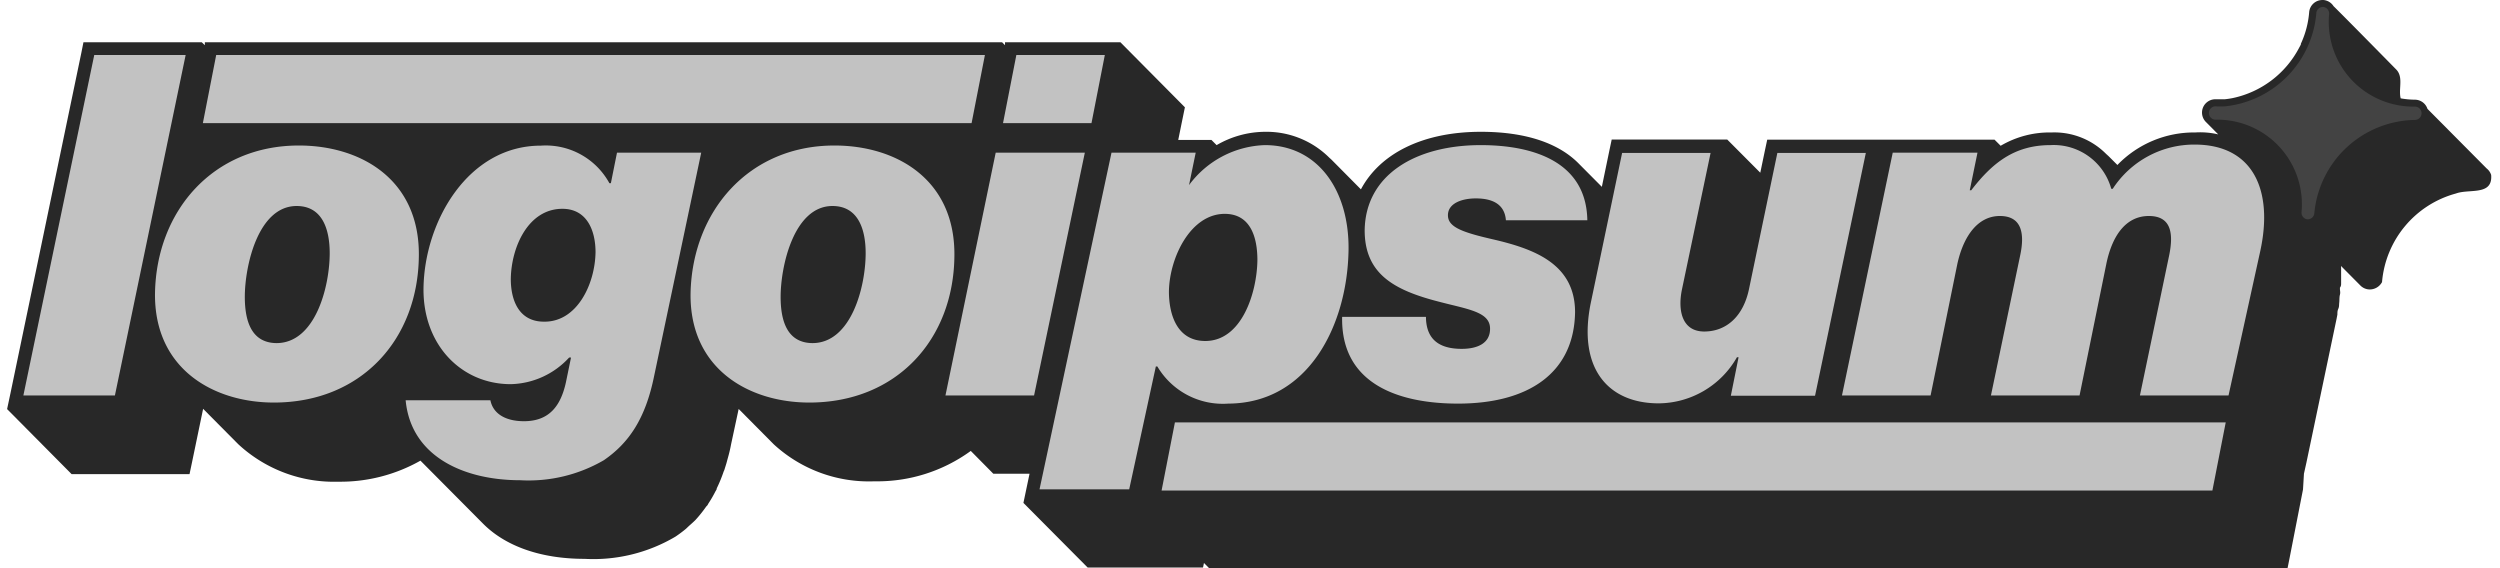 <svg xmlns="http://www.w3.org/2000/svg" width="176" height="40" fill="none"><g clip-path="url(#a)"><path fill="#282828" d="m170.894 7.664 4.174 4.203a.935.935 0 0 1 .31.45c.085 1.034-.698 1.091-1.498 1.149-.346.025-.695.05-.978.155a7.078 7.078 0 0 0-5.207 6.238.982.982 0 0 1-.938.516.94.94 0 0 1-.582-.272l-1.37-1.38c.01.095.01.189.01.264v.91c0 .057.002.113-.005.168a.391.391 0 0 1-.079.188v.085c0 .043.005.083.01.124.01.083.021.169-.01.288-.03.112-.033.242-.037.359a1.65 1.65 0 0 1-.01.185c-.01.073-.01.15-.016.228a.61.61 0 0 1-.05.213.714.714 0 0 0-.063.279c-.003.044-.003.089-.003.134l-.056.291-2.129 10.15-.169.76-.066 1.107-.938 4.793-.15.751h-75.92l-.365-.366-.066.32H76.57l-4.521-4.55.431-2.055h-2.551l-1.586-1.604a11.173 11.173 0 0 1-6.782 2.139 9.897 9.897 0 0 1-7.092-2.608l-2.467-2.486-.535 2.495c-.065.357-.15.694-.244 1.023l-.084.31-.14.45a.572.572 0 0 1-.048.112c-.14.414-.305.818-.497 1.21a.075.075 0 0 1 0 .047 1.215 1.215 0 0 1-.084.15c-.142.28-.298.553-.47.816-.031.048-.06.099-.084.15l-.103.113c-.23.329-.48.642-.75.938a6.302 6.302 0 0 1-.224.212c-.077.07-.155.14-.236.21l-.207.197a8.97 8.97 0 0 1-.74.554 11.34 11.34 0 0 1-6.408 1.566c-3.095 0-5.572-.9-7.139-2.476L29.6 32.43a11.436 11.436 0 0 1-5.778 1.482 9.916 9.916 0 0 1-7.055-2.646L14.3 28.781l-.797 3.836-.16.76H5.04L.5 28.8l.235-1.107 4.99-23.968.15-.75h8.33l.216.206v-.206h56.126l.206.206v-.206h8.124l4.54 4.578-.225 1.097-.244 1.2h2.336l.366.367a6.838 6.838 0 0 1 3.387-.938 6.274 6.274 0 0 1 4.69 1.97l-.122-.141 2.204 2.223c1.342-2.523 4.353-4.052 8.443-4.052 3.171 0 5.507.806 6.923 2.27l1.595 1.604.535-2.58.159-.75h8.133l2.327 2.336.328-1.576.16-.75h16.004l.431.43a6.773 6.773 0 0 1 3.584-.937 5.132 5.132 0 0 1 4.033 1.716l-.076-.088a2.518 2.518 0 0 0-.138-.155l.815.816a7.502 7.502 0 0 1 5.487-2.29 5.572 5.572 0 0 1 1.611.136l-.888-.895a.936.936 0 0 1 .13-1.396.938.938 0 0 1 .489-.18h.713c.192-.019.383-.047.572-.085a6.874 6.874 0 0 0 4.691-3.564 2.47 2.47 0 0 0 .112-.216v-.047a6.495 6.495 0 0 0 .582-2.205.936.936 0 0 1 .938-.872h.075a.941.941 0 0 1 .704.432c.675.656 4.427 4.474 4.427 4.474.313.336.29.773.266 1.214-.015.274-.03.549.034.803a6.051 6.051 0 0 0 1.014.094.937.937 0 0 1 .872.647z"></path><path fill="#C2C2C2" d="M43.436 10.75h5.929l-3.32 15.75c-.61 2.984-1.774 4.691-3.538 5.901a10.544 10.544 0 0 1-5.89 1.407c-3.922 0-7.684-1.641-8.059-5.628h5.966c.188.938 1.051 1.473 2.364 1.473 1.773 0 2.59-1.07 2.955-2.749l.357-1.735h-.132a5.74 5.74 0 0 1-4.118 1.876c-3.452 0-6.191-2.749-6.135-6.773.075-4.69 3.133-10.019 8.265-10.019a5.103 5.103 0 0 1 4.822 2.645h.103l.431-2.148zm-5.094 11.895c2.28 0 3.546-2.627 3.584-4.887 0-1.51-.591-3.058-2.336-3.058-2.383 0-3.593 2.654-3.63 4.934 0 1.538.59 3.011 2.335 3.011m66.605.507c0 1.003-.864 1.407-1.999 1.407-1.876 0-2.504-.938-2.514-2.252h-5.9c-.103 4.897 4.268 6.107 8.152 6.107 4.962 0 8.18-2.148 8.246-6.435 0-3.424-2.918-4.465-5.788-5.131-2.205-.507-3.171-.873-3.162-1.708.01-.835.995-1.172 1.961-1.172 1.21 0 2.035.431 2.12 1.538h5.732c-.066-4.09-3.753-5.29-7.505-5.29-4.56 0-8.114 2.073-8.17 5.994 0 3.086 2.082 4.221 5.224 5.028 2.017.535 3.621.704 3.603 1.914zm43.836-9.86h-.103a4.202 4.202 0 0 0-4.278-3.076c-2.551 0-4.108 1.266-5.581 3.18h-.103l.544-2.646h-5.967l-3.574 17.092h6.239l1.876-9.221c.431-2.008 1.454-3.415 3.002-3.415 1.548 0 1.754 1.238 1.435 2.749l-2.064 9.887h6.238l1.877-9.221c.431-2.14 1.454-3.415 3.001-3.415 1.548 0 1.755 1.173 1.436 2.749l-2.064 9.887h6.238l2.233-10.16c.938-4.286-.497-7.504-4.615-7.504a6.85 6.85 0 0 0-5.77 3.114zM1.645 27.842h6.444L13.07 3.874H6.635l-4.99 23.968zm19.4-17.598c4.352 0 8.508 2.382 8.442 7.776-.056 5.9-4.071 10.32-10.206 10.32-4.222 0-8.443-2.346-8.368-7.712.103-5.76 4.062-10.384 10.131-10.384zm-1.586 13.911c2.748 0 3.752-3.986 3.752-6.332 0-1.679-.516-3.32-2.326-3.32-2.72 0-3.65 4.22-3.65 6.397 0 1.745.488 3.255 2.261 3.255M15.22 3.874l-.938 4.794H68.4l.938-4.794H15.219zm43.527 6.37c4.352 0 8.508 2.382 8.443 7.776-.057 5.9-4.081 10.32-10.216 10.32-4.222 0-8.443-2.346-8.358-7.712.13-5.76 4.09-10.384 10.13-10.384zM57.19 24.155c2.748 0 3.752-3.986 3.752-6.332 0-1.679-.525-3.32-2.336-3.32-2.711 0-3.65 4.22-3.65 6.397 0 1.745.489 3.255 2.271 3.255M71.551 3.874l-.938 4.794h6.228l.939-4.794h-6.23zm-4.99 23.968h6.237l3.574-17.092h-6.275L66.56 27.842zm19.905.572a5.357 5.357 0 0 1-4.99-2.617h-.104l-1.876 8.65h-6.313l5.066-23.697h5.928l-.469 2.28a6.915 6.915 0 0 1 5.338-2.814c3.752 0 5.957 3.217 5.891 7.401-.084 5.263-2.814 10.797-8.508 10.797h.037zm-.244-13.358c-2.41 0-3.893 3.086-3.93 5.46 0 1.65.581 3.49 2.56 3.49 2.58 0 3.64-3.415 3.669-5.695 0-1.548-.45-3.255-2.299-3.255zm36.07 10.094h.103l-.544 2.71h5.928l3.575-17.091h-6.229l-1.989 9.55c-.403 1.979-1.623 3.02-3.161 3.02-1.539 0-1.877-1.444-1.567-2.955l2.017-9.615h-6.229l-2.205 10.553c-.938 4.597 1.201 7.074 4.785 7.074a6.397 6.397 0 0 0 5.516-3.265v.019zm33.461 9.38.938-4.793H82.714l-.938 4.794h73.977z"></path><path fill="#434343" d="M162.459 15.441a.466.466 0 0 1-.41-.324.47.47 0 0 1-.021-.182 5.961 5.961 0 0 0-1.568-4.61 5.958 5.958 0 0 0-4.483-1.9.468.468 0 0 1 0-.939c.225.015.451.015.676 0A7.203 7.203 0 0 0 163.069.92a.471.471 0 0 1 .469-.432.467.467 0 0 1 .432.507 5.967 5.967 0 0 0 1.564 4.606 5.968 5.968 0 0 0 4.477 1.904.47.47 0 0 1 .332.8.47.47 0 0 1-.332.138 7.233 7.233 0 0 0-7.082 6.567.471.471 0 0 1-.47.431z"></path></g><defs><clipPath id="a"><path fill="#fff" d="M.5 0h175v40H.5z"></path></clipPath></defs></svg>